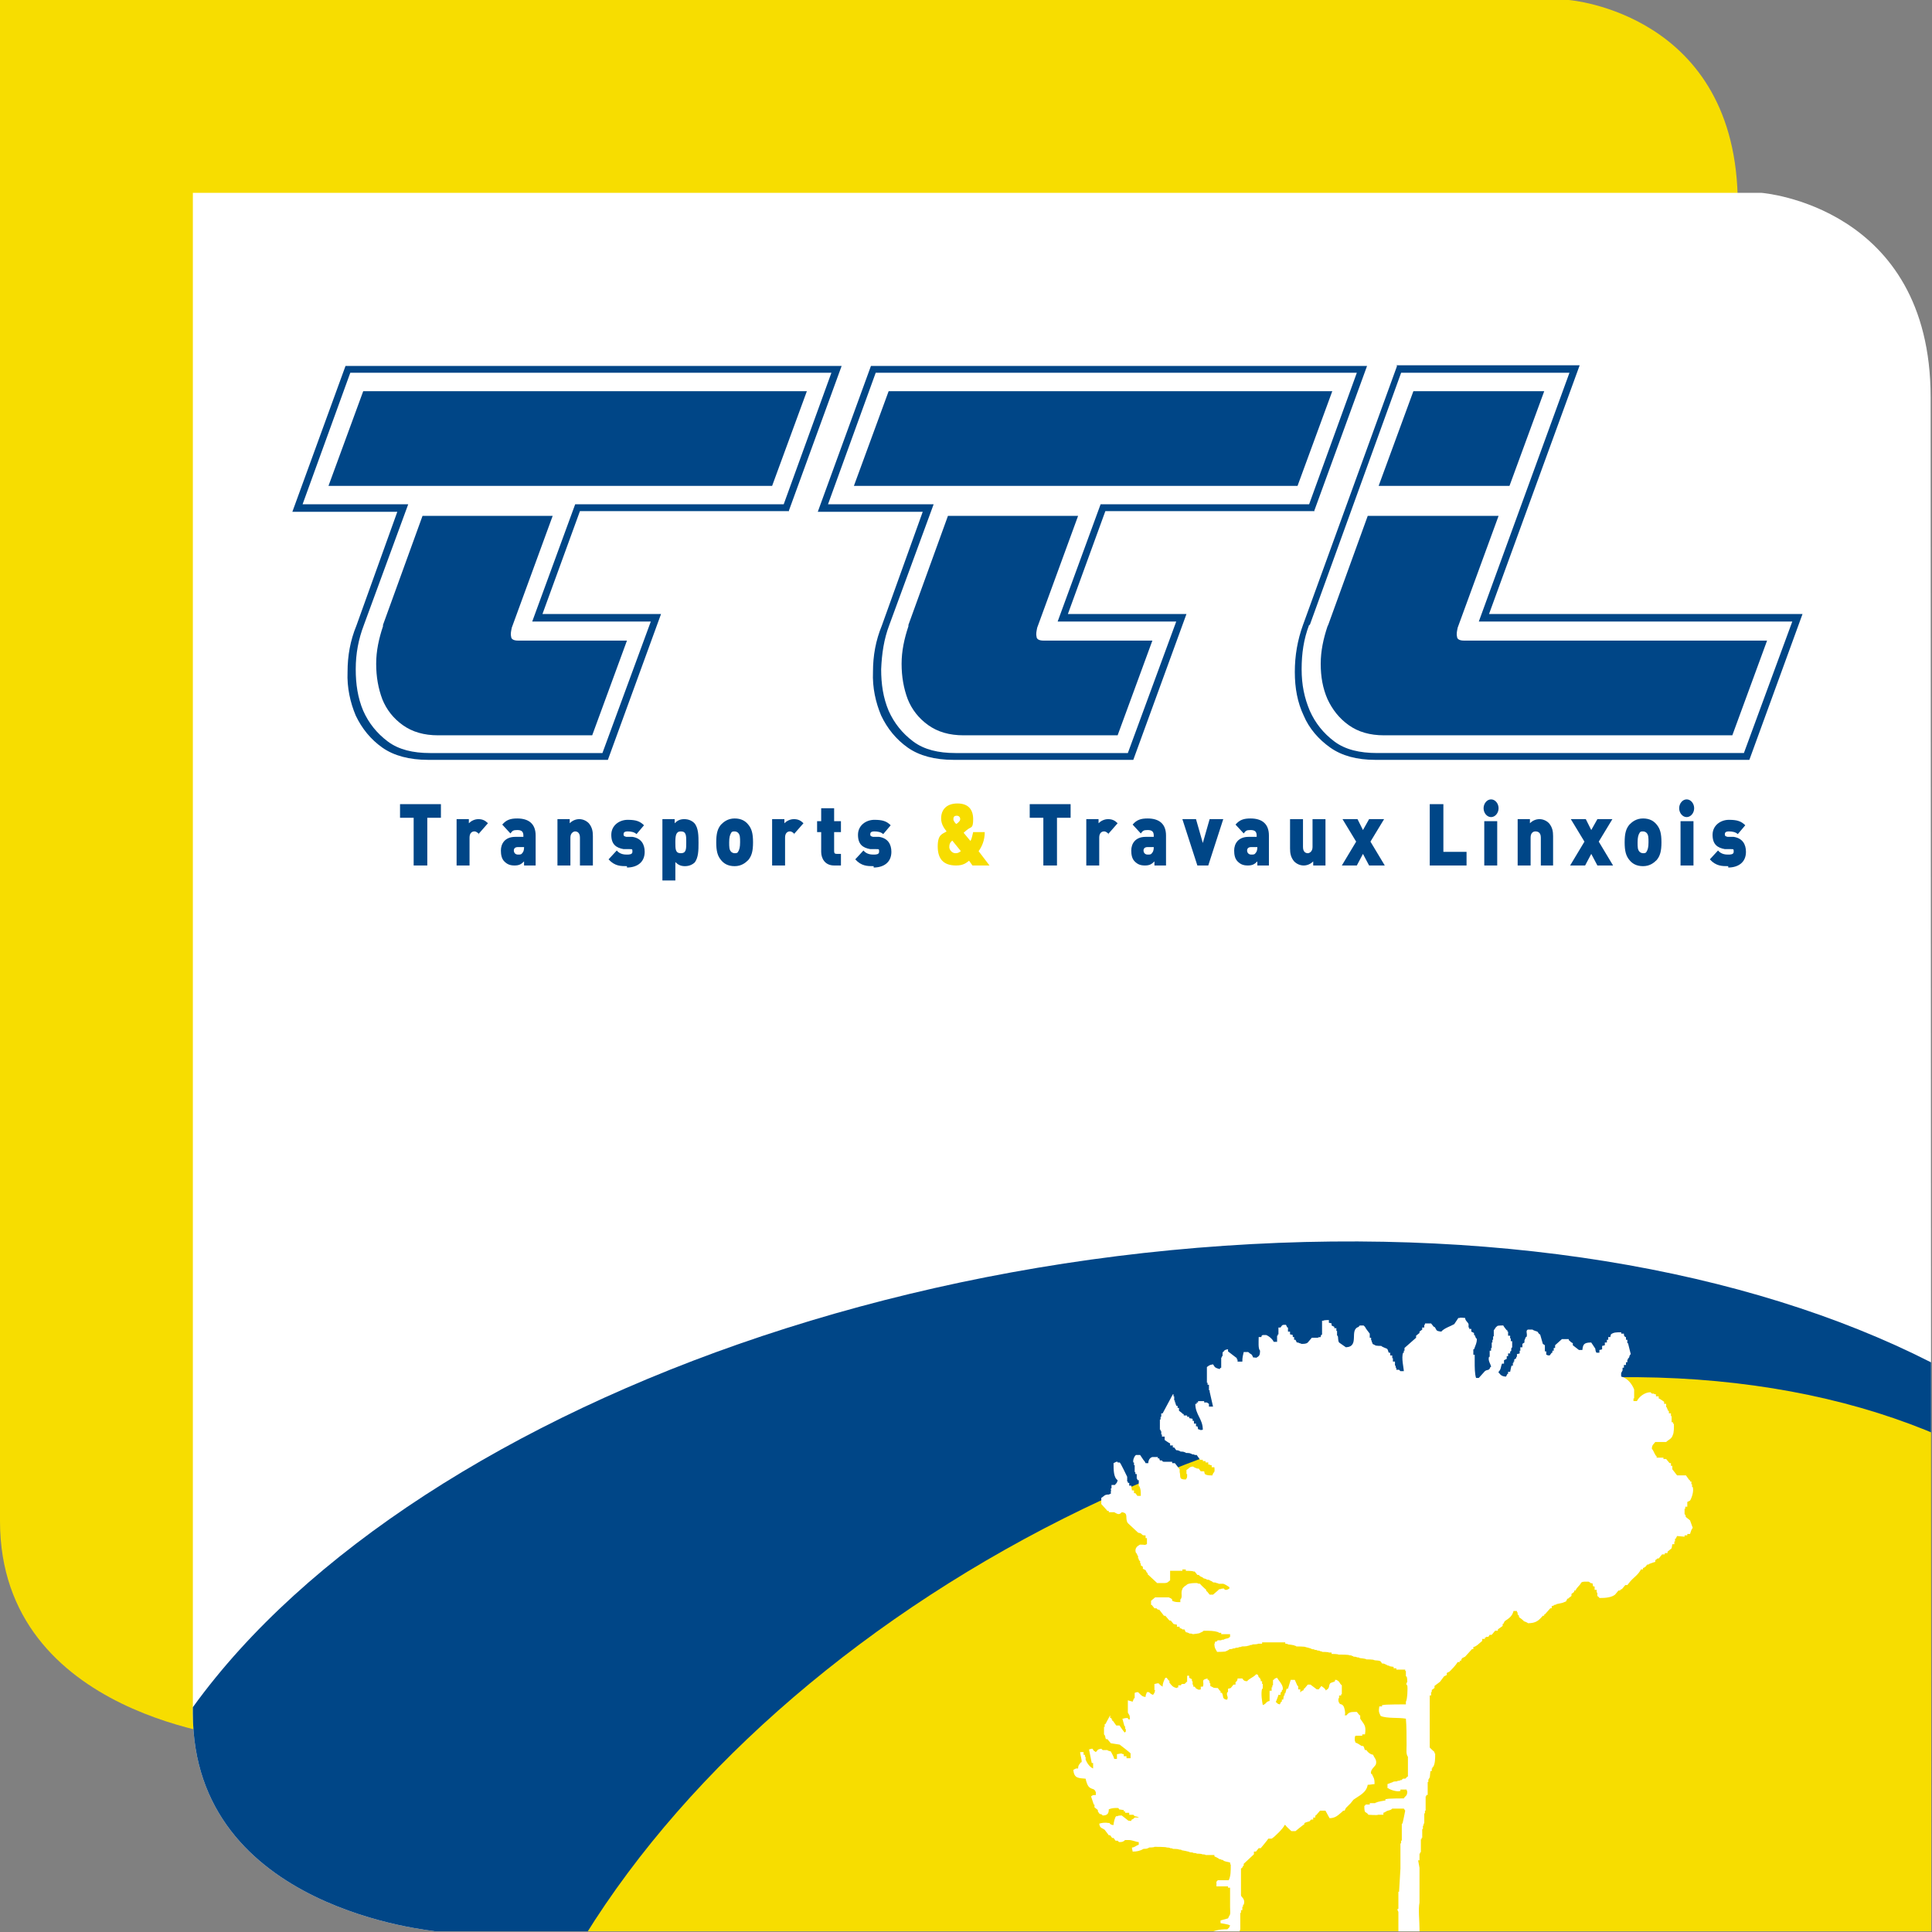 <?xml version="1.0" encoding="UTF-8"?>
<svg xmlns="http://www.w3.org/2000/svg" version="1.1" xmlns:xlink="http://www.w3.org/1999/xlink" viewBox="0 0 283.5 283.5">
  <rect x="0" y="0" width="283.5" height="283.5" fill="#808080" stroke="none"/>
  <defs>
    <style>
      .cls-1, .cls-2 {
        fill: #fff;
      }

      .cls-2 {
        fill-rule: evenodd;
      }

      .cls-3 {
        fill: none;
      }

      .cls-4 {
        clip-path: url(#clippath-1);
      }

      .cls-5 {
        fill: #004687;
      }

      .cls-6 {
        fill: #f7dd00;
      }

      .cls-7 {
        fill: #004687;
      }

      .cls-8 {
        clip-path: url(#clippath);
      }
    </style>
    <clipPath id="clippath">
      <rect class="cls-3" x="0" width="283.5" height="283.5"/>
    </clipPath>
    <clipPath id="clippath-1">
      <path class="cls-3" d="M28.3,28.3h230.2s24.8,1.9,24.8,30,.1,225.1.1,225.1H63.9c0-.1-35.6-3-35.6-32V28.3Z"/>
    </clipPath>
  </defs>
  <!-- Generator: Adobe Illustrator 28.6.0, SVG Export Plug-In . SVG Version: 1.2.0 Build 709)  -->
  <g>
    <g id="Calque_1">
      <g>
        <g>
          <path class="cls-7" d="M498.7,75h-30.6l-5.5,15.1h17.4l-7.8,21.4h-26.4c-2.7,0-5-.6-6.7-1.8-1.7-1.2-3-2.8-3.9-4.7-.8-1.9-1.3-4.1-1.2-6.4,0-2.4.4-4.6,1.3-6.8l6-16.7h-15.4l7.8-21.4h72.8l-7.8,21.4ZM505,54.7h-70.6l-7,19.3h15.5l-6.5,17.7c-.8,2.1-1.2,4.2-1.2,6.5,0,2.2.3,4.2,1.1,6.1.8,1.8,2,3.3,3.6,4.5,1.6,1.2,3.7,1.7,6.2,1.7h25.3l7.1-19.3h-17.4l6.3-17.2h30.6l7-19.3ZM496.3,71.3h-65.1l5.1-13.9h65.1l-5.1,13.9ZM439.1,91.7l5.8-16h19.1l-6,16.4c-.1.5-.2.9-.1,1.3,0,.4.4.6,1,.6h16l-5.1,13.9h-22.6c-2.1,0-3.8-.5-5.2-1.5-1.4-1-2.4-2.3-3-3.8-.6-1.6-.9-3.3-.9-5.2,0-1.9.4-3.7,1-5.5Z"/>
          <path class="cls-7" d="M575.8,75h-30.6l-5.5,15.1h17.4l-7.8,21.4h-26.4c-2.7,0-5-.6-6.7-1.8-1.7-1.2-3-2.8-3.9-4.7-.8-1.9-1.3-4.1-1.2-6.4,0-2.4.4-4.6,1.3-6.8l6-16.7h-15.4l7.8-21.4h72.8l-7.8,21.4ZM582.1,54.7h-70.6l-7,19.3h15.5l-6.5,17.7c-.8,2.1-1.1,4.2-1.2,6.5,0,2.2.3,4.2,1.1,6.1.8,1.8,2,3.3,3.6,4.5,1.6,1.2,3.7,1.7,6.2,1.7h25.3l7.1-19.3h-17.4l6.3-17.2h30.6l7-19.3ZM573.4,71.3h-65.1l5.1-13.9h65.1l-5.1,13.9ZM516.2,91.7l5.8-16h19.1l-6,16.4c-.1.5-.2.9-.1,1.3,0,.4.4.6,1,.6h16l-5.1,13.9h-22.6c-2.1,0-3.8-.5-5.2-1.5-1.4-1-2.4-2.3-3-3.8-.6-1.6-.9-3.3-.9-5.2,0-1.9.4-3.7,1-5.5Z"/>
          <path class="cls-7" d="M587.8,53.6h26.9l-13.3,36.5h46l-7.8,21.4h-54.9c-2.7,0-4.9-.6-6.6-1.8-1.7-1.2-3.1-2.8-3.9-4.7-.9-1.9-1.3-4-1.3-6.4s.4-4.7,1.2-6.9l13.8-38ZM575.1,91.7c-.8,2.1-1.1,4.2-1.1,6.5s.4,4.2,1.2,6.1c.8,1.8,2,3.3,3.6,4.5,1.6,1.2,3.7,1.7,6.3,1.7h53.8l7.1-19.3h-46l13.3-36.5h-24.7l-13.4,37ZM577.9,91.7l5.8-16h19.2l-6,16.4c-.1.5-.2.9-.1,1.3,0,.4.4.6,1,.6h44.5l-5.1,13.9h-51.1c-2.1,0-3.8-.5-5.2-1.5-1.4-1-2.4-2.3-3.1-3.8-.7-1.6-1-3.3-1-5.2,0-1.9.4-3.7,1-5.5ZM585.3,71.3l5.1-13.9h19.2l-5.1,13.9h-19.2Z"/>
        </g>
        <g>
          <path class="cls-7" d="M445.7,120v7h-2v-7h-2v-2h6v2h-2Z"/>
          <path class="cls-7" d="M453.3,122.4c-.2-.2-.4-.4-.7-.4s-.7.2-.7.9v4.1h-1.9v-6.8h1.8v.6c.3-.3.8-.6,1.4-.6s1,.2,1.4.6l-1.4,1.6Z"/>
          <path class="cls-7" d="M459.9,127v-.6c-.4.4-.7.6-1.4.6s-1.1-.2-1.5-.6c-.4-.4-.5-1-.5-1.6,0-1,.6-2,2.1-2h1.2v-.2c0-.6-.3-.8-.9-.8s-.7.1-1,.5l-1.2-1.3c.6-.7,1.2-.9,2.2-.9,1.7,0,2.7.8,2.7,2.5v4.4h-1.8ZM459.9,124.3h-.9c-.4,0-.6.2-.6.5s.2.6.6.6.5,0,.7-.3c.1-.1.2-.4.2-.7v-.2Z"/>
          <path class="cls-7" d="M468,127v-4.1c0-.8-.5-.9-.7-.9s-.7.2-.7.9v4.1h-1.9v-6.8h1.8v.6c.4-.4.9-.6,1.4-.6s1,.2,1.4.6c.5.6.6,1.2.6,1.9v4.3h-1.9Z"/>
          <path class="cls-7" d="M475,127.1c-.9,0-1.8,0-2.7-1l1.2-1.3c.5.6,1.2.6,1.5.6s.8,0,.8-.4,0-.4-.4-.4h-.9c-1.1-.2-1.8-.7-1.8-2.1s1.2-2.2,2.4-2.2,1.8.2,2.4.8l-1.1,1.3c-.3-.3-.8-.4-1.3-.4s-.6.2-.6.4,0,.3.4.4h.9c1.3.2,1.8,1.1,1.8,2.2,0,1.6-1.2,2.3-2.6,2.3Z"/>
          <path class="cls-7" d="M485,126.5c-.4.4-.9.6-1.5.6s-1-.2-1.4-.6v2.7h-1.9v-9h1.8v.6c.4-.4.8-.6,1.4-.6s1.1.2,1.5.6c.6.7.6,1.9.6,2.9s0,2.2-.6,2.9ZM482.9,122c-.7,0-.8.6-.8,1.6s0,1.6.8,1.6.8-.6.8-1.6,0-1.6-.8-1.6Z"/>
          <path class="cls-7" d="M492.8,126.2c-.4.4-1,.9-2,.9s-1.6-.4-2-.9c-.5-.6-.7-1.3-.7-2.6s.2-2,.7-2.6c.4-.4,1-.9,2-.9s1.6.4,2,.9c.5.6.7,1.3.7,2.6s-.2,2-.7,2.6ZM491.3,122.2c-.1-.1-.3-.2-.5-.2s-.4,0-.5.2c-.2.3-.3.7-.3,1.4s0,1.1.3,1.4c.1.1.3.2.5.2s.4,0,.5-.2c.2-.3.3-.7.3-1.4s0-1.1-.3-1.4Z"/>
          <path class="cls-7" d="M499.5,122.4c-.2-.2-.4-.4-.7-.4s-.7.2-.7.9v4.1h-1.9v-6.8h1.8v.6c.3-.3.8-.6,1.4-.6s1,.2,1.4.6l-1.4,1.6Z"/>
          <path class="cls-7" d="M505.3,127c-1.4,0-1.9-1.1-1.9-2v-2.9h-.6v-1.6h.6v-1.9h1.9v1.9h1v1.6h-1v2.8c0,.3.1.4.4.4h.6v1.7h-.9Z"/>
          <path class="cls-7" d="M511.1,127.1c-.9,0-1.8,0-2.7-1l1.2-1.3c.5.6,1.2.6,1.5.6s.8,0,.8-.4,0-.4-.4-.4h-.9c-1.1-.2-1.8-.7-1.8-2.1s1.2-2.2,2.4-2.2,1.8.2,2.4.8l-1.1,1.3c-.3-.3-.8-.4-1.3-.4s-.6.2-.6.4,0,.3.4.4h.9c1.3.2,1.8,1.1,1.8,2.2,0,1.6-1.2,2.3-2.6,2.3Z"/>
          <path class="cls-6" d="M525.6,127l-.5-.7c-.4.3-.8.7-1.9.7-1.9,0-2.7-1-2.7-2.8s.7-1.8,1.3-2.2c-.3-.4-.8-1-.8-1.9,0-1.3.8-2.2,2.4-2.2s2.3.9,2.3,2.3-.3,1.1-.8,1.5c0,0-.4.3-.6.5l1,1.2c.2-.3.3-.9.4-1.3h1.7c0,1.2-.4,2.1-.9,2.8l1.6,2.1h-2.3ZM522.7,123.3c-.4.3-.5.6-.5,1s.4.9.9.9.6-.2.8-.3l-1.3-1.6ZM523.4,119.7c-.4,0-.5.2-.5.5s.3.6.4.7c.1,0,.3-.2.3-.2.2-.2.3-.3.3-.5,0-.3-.2-.5-.5-.5Z"/>
          <path class="cls-7" d="M538.1,120v7h-2v-7h-2v-2h6v2h-2Z"/>
          <path class="cls-7" d="M545.7,122.4c-.2-.2-.4-.4-.7-.4s-.7.2-.7.9v4.1h-1.9v-6.8h1.8v.6c.3-.3.8-.6,1.4-.6s1,.2,1.4.6l-1.4,1.6Z"/>
          <path class="cls-7" d="M552.3,127v-.6c-.4.4-.7.6-1.4.6s-1.1-.2-1.5-.6c-.4-.4-.5-1-.5-1.6,0-1,.6-2,2.1-2h1.2v-.2c0-.6-.3-.8-.9-.8s-.7.1-1,.5l-1.2-1.3c.6-.7,1.2-.9,2.2-.9,1.7,0,2.7.8,2.7,2.5v4.4h-1.8ZM552.3,124.3h-.9c-.4,0-.6.2-.6.5s.2.6.6.6.5,0,.7-.3c.1-.1.2-.4.2-.7v-.2Z"/>
          <path class="cls-7" d="M560.1,127h-1.4l-2.2-6.8h2l1,3.5,1-3.5h2l-2.2,6.8Z"/>
          <path class="cls-7" d="M567.5,127v-.6c-.4.4-.7.6-1.4.6s-1.1-.2-1.5-.6c-.4-.4-.5-1-.5-1.6,0-1,.6-2,2.1-2h1.2v-.2c0-.6-.3-.8-.9-.8s-.7.1-1,.5l-1.2-1.3c.6-.7,1.2-.9,2.2-.9,1.7,0,2.7.8,2.7,2.5v4.4h-1.8ZM567.5,124.3h-.9c-.4,0-.6.2-.6.5s.2.6.6.6.5,0,.7-.3c.1-.1.2-.4.2-.7v-.2Z"/>
          <path class="cls-7" d="M575.6,127v-.6c-.4.4-.9.6-1.4.6s-1-.2-1.4-.6c-.5-.6-.6-1.2-.6-1.9v-4.3h1.9v4.1c0,.8.5.9.7.9s.7-.2.7-.9v-4.1h1.9v6.8h-1.8Z"/>
          <path class="cls-7" d="M583.9,127l-.9-1.7-.9,1.7h-2.2l2.1-3.5-2-3.3h2.2l.8,1.6.9-1.6h2.2l-2,3.3,2.1,3.5h-2.2Z"/>
          <path class="cls-7" d="M592.7,127v-9h2v7h3.4v2h-5.4Z"/>
          <path class="cls-7" d="M601.7,119.9c-.6,0-1.1-.6-1.1-1.3s.5-1.3,1.1-1.3,1.1.6,1.1,1.3-.5,1.3-1.1,1.3ZM600.8,127v-6.5h1.9v6.5h-1.9Z"/>
          <path class="cls-7" d="M609.1,127v-4.1c0-.8-.5-.9-.8-.9s-.7.2-.7.9v4.1h-1.9v-6.8h1.8v.6c.4-.4.9-.6,1.4-.6s1,.2,1.4.6c.5.6.6,1.2.6,1.9v4.3h-1.9Z"/>
          <path class="cls-7" d="M617.3,127l-.9-1.7-.9,1.7h-2.2l2.1-3.5-2-3.3h2.2l.8,1.6.9-1.6h2.2l-2,3.3,2.1,3.5h-2.2Z"/>
          <path class="cls-7" d="M626.1,126.2c-.4.4-1,.9-2,.9s-1.6-.4-2-.9c-.5-.6-.7-1.3-.7-2.6s.2-2,.7-2.6c.4-.4,1-.9,2-.9s1.6.4,2,.9c.5.6.7,1.3.7,2.6s-.2,2-.7,2.6ZM624.6,122.2c-.1-.1-.3-.2-.5-.2s-.4,0-.5.2c-.2.3-.3.7-.3,1.4s0,1.1.3,1.4c.1.1.3.2.5.2s.4,0,.5-.2c.2-.3.3-.7.3-1.4s0-1.1-.3-1.4Z"/>
          <path class="cls-7" d="M630.5,119.9c-.6,0-1.1-.6-1.1-1.3s.5-1.3,1.1-1.3,1.1.6,1.1,1.3-.5,1.3-1.1,1.3ZM629.6,127v-6.5h1.9v6.5h-1.9Z"/>
          <path class="cls-7" d="M636.6,127.1c-.9,0-1.8,0-2.7-1l1.2-1.3c.5.6,1.2.6,1.5.6s.8,0,.8-.4,0-.4-.4-.4h-.9c-1.1-.2-1.8-.7-1.8-2.1s1.2-2.2,2.4-2.2,1.8.2,2.4.8l-1.1,1.3c-.3-.3-.8-.4-1.3-.4s-.6.2-.6.4,0,.3.4.4h.9c1.3.2,1.8,1.1,1.8,2.2,0,1.6-1.2,2.3-2.6,2.3Z"/>
        </g>
      </g>
      <g class="cls-8">
        <g>
          <path class="cls-6" d="M0,0h230.2s24.8,1.9,24.8,30,.1,225.1.1,225.1H35.6C35.6,255,0,252.1,0,223.2V0Z"/>
          <path class="cls-1" d="M28.3,28.3h230.2s24.8,1.9,24.8,30,.1,225.1.1,225.1H63.9c0-.1-35.6-3-35.6-32V28.3Z"/>
          <g class="cls-4">
            <path class="cls-7" d="M323.8,260.3c-5.5,48.6-79,92.7-164.1,98.5-85.1,5.8-149.6-28.9-144.1-77.5,5.5-48.6,79-92.7,164.1-98.5,85.1-5.8,149.6,28.9,144.1,77.5Z"/>
            <path class="cls-6" d="M324.4,276.4c-6.2,52.3-67.8,105.1-137.6,117.9-69.8,12.8-121.5-19.2-115.3-71.5,6.2-52.3,67.8-105.1,137.6-117.9,69.8-12.8,121.5,19.2,115.3,71.5Z"/>
            <path class="cls-2" d="M178.4,301.1c.2-.4.5-.4.5-1h.1v-.9h0v-.3h.2v-.7h.1v-1.3h.1v-.5h.1v-.5h.1v-1.4h.1v-.6h.1v-4.3h.1l.2-1.5v-3c.1-.4.4-.8.2-1,0-.3-.2-.4-.3-.4h-.3c-.1,0-.2,0-.4,0-.3.4-.8.5-1.3.5-.2,0-.4,0-.6,0l-.2-.4c.9-.5,1.6-.7,2.9-.7.2-.2.3-.2.4-.6h-.1c0-.1-1.3-.3-1.3-.3v-.4l1.1-.3.2-.4c.2-.2.1-.8.1-1.2v-2.9h-.3v-.2h-.9c-.3,0-.6,0-.8,0v-.6c-.1,0,.2-.3.2-.3h1.6c.3-.6.3-1.3.3-2.3-.2-.1,0,0-.1-.3-.3-.1-.7-.1-1-.3h0c0-.1-.3-.1-.3-.1h0c0-.1-.3-.1-.3-.1h0c0-.1-.7-.4-.7-.4v-.2h-.8c0,0-.5,0-.5,0h0c0-.1-.5-.1-.5-.1h0c0-.1-.8-.1-.8-.1h0c0-.1-.5-.1-.5-.1h0c0-.1-.5-.1-.5-.1h0c0-.1-1.2-.3-1.2-.3h0c0-.1-.4-.1-.4-.1h0c0-.1-.9-.1-.9-.1h0c0-.1-.4-.1-.4-.1h0c0-.1-.5-.1-.5-.1h0c0-.1-1.8-.1-1.8-.1h0c0,.1-.8.1-.8.1h0c0,.1-.2.1-.2.1h0c0,.1-.6.1-.6.1h0c-.5.3-1,.4-1.6.4,0-.2-.1-.3-.1-.6.4,0,.6-.3,1-.4v-.4c-.4,0-.9-.3-1.5-.3-.2,0-.4,0-.5,0h0c-.3.3-.5.3-.9.3,0,0-.2-.2-.2-.2-.1,0-.2,0-.3,0l-.3-.4h-.2l-.3-.4h-.2l-.6-.8c-.4-.3-.7-.2-.8-.9.3-.1.8-.2,1.3-.1h.2c.1.2.3.3.6.3,0-.3.2-1.2.4-1.3h.2c0-.1.6-.1.6-.1l.9.7h0c0,.1.5.1.5.1,0,0,0-.2.1-.2h0s0,0,.2-.1l.2-.2h.6c0-.1-.6-.2-.6-.2l-.2-.2h-.6v-.3h-.4c0,0-.2,0-.2,0v-.2h-.2v-.2c-.1,0-.7-.1-.7-.1h0c0-.2-.2-.2-.2-.2h-.3c-.4,0-.8.1-1,.2,0,.6-.2.9-.9.9-.2-.3-.3-.1-.5-.3h0c0,0-.2-.3-.2-.3v-.2l-.5-.4v-.4h-.1l-.4-1.2c.3-.2.2-.2.7-.2v-.4c.1,0,0,0,0,0-.2-.6-.5-.4-.9-.7-.3-.2-.5-.8-.6-1.3-1-.1-1.7,0-1.8-1.3l.4-.2h.3c0-.5.2-.6.4-.9h.1c.1-.3-.2-1.1-.2-1.5h.5v.4h.2v.3h.1v.4c.2.5.6,1.1,1.1,1.3v-.8h-.2l-.4-2c.2,0,.2-.1.5-.1l.2.3c0,0,.2.1.3.2h0c.3-.3.2-.4.8-.5l.2.2c0,0,0,0,.2,0h.2c0,0,.2,0,.3,0h0c0,.1.5.2.5.2.2.4.4.7.5,1.1h.4v-.7c.2,0,.4-.1.7-.1h0c0,.1.3.1.3.1v.3h.4v.3h.6v-.7c.1,0-1.6-1.3-1.6-1.3l-1.3-.2-.5-.6h-.2c-.2-.3,0-.4-.3-.7v-1.1h.1v-.4h.1l.7-1.3v.4h.2v.2h.1v.2h.1l.5.7h.5c0,.1.7,1,.7,1h.1c0-.1.1-.1.1-.1v-.4h-.1v-.4h-.1l-.3-1.1c.2,0,.3-.1.6-.1h.2c0,.2.1.2.3.2,0-.7-.1-.6-.3-1v-1.8c-.1,0,0,0,0,0h0c0,0,.7.2.7.2l.2-.5h.1v-.8h.1c0-.1.4-.1.4-.1l.3.3c.2.2.4.4.8.4,0-.3.1-.4.2-.7h.3c.2.2.3.3.6.4.2-.3.2-.2.3-.7h-.1v-.9c.2,0,.3-.1.6-.1l.3.3c0,0,.2.1.3.2,0-.5.2-.9.4-1.3h.2l.3.4h.1v.3c.3.4.5.7,1.1.8h0c0-.1.2-.1.2-.1v-.3h.4c0-.2.2-.2.3-.2,0,0,0,0,.1,0,.1,0,.2,0,.4-.3h.1v-.9h.1c0-.1.1,0,.1,0h0c0,0,.1,0,.1,0v.3l.4.2v.3h.1v.5h.1v.3h.2c.3.3,0,.2.5.4h0c0,.1.4,0,.4,0v-.4h.3c.3-.7-.4-1,.7-1.2v.2c.1,0,.2,0,.2,0v.2h.1v.3h.1v.4l.4.2h0c0,.1.7.1.7.1l.3.4h.1v.3h.2c.3.6,0,.8.6,1h.2c0,.1,0-.1,0-.1.2-.3-.2-.5,0-1h.1v-.5c.1,0,.4-.1.4-.1l.4-.5h.3v-.4h.1c.1-.2.2-.2.2-.5h.5c0-.1,0,0,0,0h.2c.2.3.3.4.7.4.3-.4,1-.6,1.3-1h.2s0,0,0,0h0c.3.3,0,.2.3.5h.1v.2h.1v.3h.2v.4h.1v.7h-.1c-.2.7,0,1.9.1,2.4.6-.2.4-.5,1-.6v-.5c.1,0,0,0,0,0v-1h.3v-.5h.1v-.3h.1v-.8h.1c.2-.2.1-.2.5-.3l.2.3c.3.4.8,1,.6,1.5h-.1v.2l-.2.2v.3h-.3c0,.1-.4,1.1-.4,1.1h.1c.2.2.1.2.5.3l.2-.4h.1v-.3h.2c0-.1.1-.6.1-.6h.1v-.3h.1l.2-.7h.2l.4-1.3h.5c0,0,0,0,0,0h.1s.4.9.4.9h.1v.5h.3v.4h.1c0-.2.3-.2.4-.3v-.2h.1l.5-.6h.4l.8.6h0c0,.1.4.1.4.1l.4-.5.4.3c0,0,.2.2.3.4h0s0-.1,0-.1c.6-.3.3-.6.6-1,.1-.1.6-.2.7-.3v-.2h.2c0,0,0,0,0,0h0c.6.3.4.5.8.8v1.3h-.1v.2h-.3v.4h-.1v.4c-.1,0,0,0,0,0,.2.7.4.3.7.7.2.2.4,1.3.2,1.4h.3c.3-.4.5-.5,1.3-.5h0c0,0,0,0,0,0,0,0,0,0,.2,0l.4.5h.1v.5c.6.9.9,1,.7,2.3h-.4v.2c-.1,0-.2,0-.3,0-.1,0-.3,0-.4,0-.1,0-.2,0-.2,0-.2,0-.2.2-.2.7.1.2,0,0,.1.3.3.1.6.3.9.5h.2c.2.1.2.5.3.6h.2q.4.6,1,.7c.1.4.6.7.4,1.4-.1.3-.9.8-.7,1.4h.1c.2.5.4.6.4,1.3h0c0,0,0,.1,0,.2-.3,0-.6.1-1,.1-.2,1.2-1.3,1.6-2.1,2.2l-.4.5-.7.7-.2.4h-.2l-.2.2c-.5.4-.9.9-1.8.9l-.6-1.1h-.8l-.6.7h-.1v.3h-.3v.3h-.3l-.3.3h-.2c0,.1-.3.1-.3.1h0c0,.1-.2.1-.2.1v.2c-.1,0-1.3,1-1.3,1h-.6c-.3-.3-.6-.5-.9-.9h-.1c-.1.4-1.5,1.8-1.9,2h-.5c0,.1-1.1,1.4-1.1,1.4h-.3l-.4.5h-.3v.4l-1.5,1.4v.3h-.1c-.1.2,0,.2-.3.4v3.9c0,.3.7.5.4,1.4h-.1v.3h-.1v.5h-.2v.4h-.1v2.4c-.4,1-.5,2.4-.8,3.4v2.8c.1,0,0,3,0,3,0,0,.1,0,.1.3.2,2.1-.5,3.5-.5,5.2v1.8s-.2.2-.1.4h.1c.1.7.6,1.2,1.4,1.2,0,0,.2-.2.3-.2h.9c.3,0,.6,0,.9,0h0c0-.1.4-.1.4-.1h0c0-.1.3-.1.3-.1h0c0-.1,1.1-.1,1.1-.1h0c0-.1.4-.1.4-.1h0c0-.1,1.3-.1,1.3-.1.2-.1.4-.4.7-.5,0,0,.2,0,.4,0v.2h.5v.2h2.8c0-.1.4-.1.4-.1h0c0-.1.2-.1.2-.1v-.2h.6c0-.1.2-.1.2-.1h0c0-.1,2.2-.1,2.2-.1h0c0-.1.4-.1.4-.1h0c0-.1,1.1-.1,1.1-.1h0c0-.1,1.1-.1,1.1-.1h0c0-.1.5-.1.5-.1h0c0-.1,1.8-.1,1.8-.1h0c0-.1.3-.1.3-.1h0c0-.1,1.5-.1,1.5-.1l.6-.8.2-1h.1v-.4h.1v-1.2h.2v-.5h.1v-.4h.1v-.4h.1v-1.4h.1v-.4h.1v-2.5h.2c0-.1.2-1,.2-1h.1v-.4h.1v-2.5h.1v-.3h.1v-.7h.1v-.2h.1v-4.4c0-.2-.2-.2-.1-.5h.1v-2.5h.1l.2-3.4v-3.7h.1v-.4h.1v-2.5h.1l.2-.9h0l.2-1c0,0-.2-.3-.2-.3h-1.7c-.3.3-.5.2-.9.4h0c0,.1-.2.1-.2.1h0c0,.1-.2.1-.2.1v.3h-.8c0,.1-1.4,0-1.4,0-.4-.6-.6,0-.6-1.3.1,0,.2-.2.2-.2h.6v-.2h.8c0-.1.2-.1.2-.1h0c0-.1,1.3-.3,1.3-.3v-.2h.2c0-.1,2.5-.1,2.5-.1.2-.4.5-.3.5-1-.1-.2,0,0-.1-.3h-.6c0,0,0,0,0,0h-.3v.2c-.5.2-1.6-.2-1.8-.4h-.1v-.6l.8-.3h0c0-.1.6-.1.6-.1h0c0-.1.4-.1.4-.1h0c0-.1.3-.1.3-.1h0c.1-.2.2-.2.3-.2.2,0,.2.1.5-.3h.1v-2.9c-.3-.4-.2-1-.2-1.7,0-1.3,0-2.8-.1-3.9-1.1-.2-2.8,0-3.7-.4-.3-.6-.3-.7-.2-1.4h.4v-.2h.2c0-.1,3.3-.1,3.3-.1v-.4c.2-.2.3-2,.2-2.4,0,0-.2,0-.1-.4h.1c0-.3,0-.7-.1-.9h-.1v-.8h-.1v-.2h-.9c0,0-.4,0-.4,0v-.2h-.4v-.2c-.1,0-.6-.1-.6-.1h0c0-.1-.3-.1-.3-.1h0c0-.1-.2-.1-.2-.1h0c0-.1-.2-.1-.2-.1h0c0-.1-.4-.1-.4-.1l-.2-.3c-.3-.2-.7-.1-1-.2h0c0-.1-1.1-.1-1.1-.1h0c0-.1-1-.2-1-.2h0c0-.1-.4-.1-.4-.1h0c0-.1-.5-.1-.5-.1h0c0-.1-.2-.1-.2-.1h0c0-.1-.4-.1-.4-.1h0c0-.1-1.2-.1-1.2-.1h0c0,0-.4,0-.4,0h0c0-.1-1-.1-1-.1v-.2h-.4c0-.1-1-.1-1-.1h0c0-.1-.3-.1-.3-.1h0c0-.1-.4-.1-.4-.1h0c0-.1-.4-.1-.4-.1h0c0-.1-.4-.1-.4-.1h0c0-.1-.9-.3-.9-.3h0c0-.1-1.4-.1-1.4-.1h0c0-.1-.2-.1-.2-.1h0c0-.1-1-.2-1-.2h0c0-.1-.4-.1-.4-.1v-.2h-1.6c0-.1,0,0,0,0h-1.8v.2h-.6c0,.1-.8.1-.8.1h0c0,.1-.4.1-.4.1h0c0,.1-.3.1-.3.1h0c0,.1-.9.1-.9.1h0c0,.1-.4.1-.4.1h0c0,.1-.5.1-.5.1h0c0,.1-.4.1-.4.1h0c0,.1-.5.1-.5.1h0c0,.1-.5.3-.5.3h0c0,.1-1.3.1-1.3.1-.2-.4-.4-.5-.4-1.2.2-.2,0,0,.1-.3.4,0,.3-.2.4-.2h.5c0-.1.4-.1.4-.1h0c0-.1.6-.2.6-.2l.3-.2v-.4h-1.3v-.2h-.3c-.2-.2-1-.3-1.6-.3h-.4c-.1,0-.2,0-.3,0h0c0,.1-.5.3-.5.3h0c0,.1-1.1.2-1.1.2h0c0-.1-.5-.1-.5-.1h0c0-.1-.5-.2-.5-.2l-.2-.4h-.3c0-.1-.4-.2-.4-.2v-.2h-.4v-.3c-.1,0-.5-.1-.5-.1l-.4-.5h-.2l-.6-.7h-.2l-.7-.9h-.2l-.2-.2h-.3l-.4-.5h-.1v-.6l.6-.5c.2,0,.4,0,.7,0,.2,0,.4,0,.7,0h.6c.2.1.3.1.5.3v.2c.4.2.7.2,1.2.2v-.4c.4-.3,0-1,.3-1.5,0-.2.4-.5.6-.6.1-.2.7-.3,1.2-.3.2,0,.3,0,.4,0h0c0,.1.4.1.4.1h0c0,.1.9.9.9.9v.2h.1l.4.5h.5l.7-.6.2-.2h.2c0-.1.5-.1.5-.1h0c.1.2.2.2.3.2.2,0,.3-.1.5-.2v-.2c-.3-.2-.6-.4-.9-.5h-.7c0-.1-.3-.1-.3-.1h0c0-.1-.5-.1-.5-.1h0c0-.1-.5-.3-.5-.3h0c0-.1-.4-.1-.4-.1h0c0-.1-.5-.2-.5-.2h0c0-.1-.5-.3-.5-.3l-.2-.2h-.2l-.4-.5h-.2c0-.1-1.1-.1-1.1-.1v-.2h-.5v.2h-1.8v1.4c-.3.2-.3.4-.9.4,0,0-.2,0-.3,0-.2,0-.5,0-.7,0l-1.4-1.3v-.2h-.1l-.2-.4-.4-.2v-.3l-.3-.2v-.3h-.1v-.3l-.2-.2v-.2h-.1v-.4h-.1v-.2h-.1v-.2h-.1c-.2-.5,0-.8.2-1l.3-.2h0c0-.1.9,0,.9,0h0c0-.1.2-.1.2-.1v-.6c.1,0,0,0,0,0v-.3h-.2v-.4c-.4,0-.4,0-.6-.2h0c0-.1-.5-.2-.5-.2l-1.5-1.4c-.5-.7.2-1.5-.9-1.6-.4.5-.7.2-1.1,0h-.8v-.2h-.2l-.9-1v-.9c.5-.3.4-.5,1.2-.5h0c0-.1,0-.1.2-.1v-.4c.1,0,0-.1,0-.4h.1v-.5h.5c.2-.3.3-.2.4-.7-.6-.4-.6-1.5-.6-2.5l.4-.2h.2s0,.1,0,.1h.3c.1,0,1,1.9,1.1,2.1v.7h.1v.2h.2v.4h.3c0,.1.1.7.1.7h.3v.4h.2l.3.4h.5c0-.7,0-.9-.2-1.4h-.1v-.9h-.2v-.2h-.1v-.7h-.2v-.3h-.1v-1h-.1v-.4h-.1c-.1-.4.2-1,.4-1.1h.6l.4.6c.1.2.3.3.4.6h.4c0-.4.2-.8.6-.9h0c0,0,.7,0,.7,0h.1c0,.1,0,.2,0,.2h.2c0,0,.1.3.1.3h.3c.1.2.2.2.4.2.1,0,.2,0,.4,0h.4c0,0,.2,0,.3,0v.2h.4l.7.9v.4c.2.7-.2,1.1.9,1.1.2-.3.2-.2.2-.8h-.1v-.6c.4-.2.4-.5,1-.5h0c0,.1.6.3.6.3h0c0,0,.2,0,.2,0l.3.4h.5c0,.1.1.4.1.4.3.2.6.2,1.1.2.2-.7.4-.2.3-1.2h-.4v-.3h-.2c0-.1-.3-.1-.3-.1v-.3h-.4v-.2h-.4v-.2h-.4l-.5-.7h-.3c0-.1-.4-.1-.4-.1h0c0-.1-.2-.1-.2-.1h0c0-.1-.7-.1-.7-.1h0c0-.1-.2-.1-.2-.1h0c0-.1-.6-.1-.6-.1h0c0-.1-.2-.1-.2-.1h0c0-.1-.4-.1-.4-.1l-.3-.4h-.2v-.3h-.4v-.3c-.1,0-.8-.5-.8-.5v-.5c-.1,0-.4,0-.4,0v-.3h-.1v-.5h-.1v-.2h-.1v-1.5h.1v-.4h.1v-.5h.2l1.5-2.8h.1v.3h.1v.6h.1v.3h.1v.3h.1v.2h.2v.3h.2v.4l.5.4h0c0,.1.2.1.2.1v.2h.5v.2h.3v.2c.1,0,.5.1.5.1v.3h.2v.4h.3v.4h.2c.2.4-.1.4.4.5h0c0,.1.4,0,.4,0,0-1.6-1.1-2.2-1.1-3.8h.2v-.2h.2v-.2c0,0,.2,0,.3,0h.3c0,0,.2,0,.3,0v.2h.4l.3.2v.4h.6l-.5-2.2h0v-.2h-.1v-.8h-.2v-.3h-.1v-2.3c.3-.2.3-.3.9-.4l.2.3c.1.2.4.3.8.4,0-.2.2-.2.2-.2v-1.5h.1v-.2h.1v-.6h.1c.2-.3.2-.3.6-.4h0c0,0,0,0,0,0h.1v.3l1.3,1v.2h.1v.3h.7c0-.7.1-.9.2-1.4h.6c0-.1.3.2.3.2,0,0,.2.1.3.2l.2.4h.2c.3,0,.1.1.3,0,.4-.2.5-.4.5-1-.3-.3-.2-1.3-.2-2h.4c0-.3.2-.3.3-.3h.4c.5.2,1,.7,1.1,1h.5v-.4c.1,0,0,0,0,0v-.5h.1v-.2h.1v-1h.3c.3-.4.2-.4.8-.4l.2.4h.1v.6h.3v.4c.1,0,.4.1.4.1v.3h.2v.4h.2l.2.4h.2c.1.1.3.1.5.2.3,0,.7,0,.9-.2l.6-.7h.9c0-.1,0,0,0,0h0c0,0,0,0,0,0h0c0-.1.4-.1.4-.1,0-.4.2-.3.2-.4v-2h.2c0-.1.8-.1.8-.1v.4c.1,0,.4.1.4.1v.3l.4.2v.2h.3v.4h.1v.7h.1c.1.3,0,.7.2,1l1,.7c2.1-.1.4-2.6,1.9-3h0c0-.2.2-.2.3-.2h.4c0,0,.1.1.2.2.2.4.5.7.7,1v.6h.2v.4h.1v.3h.1v.2l.4.2h0c0,.1.9.1.9.1h0c0,.1.8.4.8.4.2.1.2.5.3.6h.2v.4h.3v.4h.1v.5h.3v.6h.1v.3h.1v.3h.4l.2.2h.5c0-.4-.4-2-.1-2.7h.1v-.3h.1v-.4l1.7-1.5v-.3l.5-.4v-.2l.4-.3v-.3h.3v-.4h.1v-.2h.9l.4.5h.1c.4.5.1.6,1,.7.4-.5,1.4-.8,1.9-1.1l.6-.9h.2c0-.1.8,0,.8,0,0,.4.4.6.5.9v.5h.1v.2h.3v.4l.4.2v.3h.1l.2.5h.1c.1.5-.3,1.3-.4,1.6h-.1v.8h.2v1c0,.8,0,1.8.2,2.4h.4l.9-1c.4-.3.6,0,.8-.6h.1c0-.4-.5-.9-.3-1.5h.1v-.9h.2v-.4h.1v-.8h.1v-.4h.1v-.5h.1v-.9c.2-.2.2-.4.5-.6h0c0-.1.7-.1.7-.1h.2c0,.1.5.7.5.7h.1v.2h.1v.6h.3v.4h.1v.4h.2v.9c-.3.3,0,.3-.2.6h-.1v.3h-.3v.4h-.2v.4l-.4.2v.5h-.3c-.2.5-.1.8-.5,1.2,0,.2,0,.1.1.2.2.3.5.5,1,.5l.2-.4h.1v-.3h.3c0-.1.2-.9.2-.9h.2v-.4h.1v-.2h.1v-.3l.3-.2v-.2h.1v-.4c.1,0,.4-.1.4-.1v-.4h.1v-.5h.3v-.5l.3-.2v-.3h0l.2-.5h.1c.2-.5-.2-.9.2-1.1h.7c0,.1.7.3.7.3l.3.4h.1l.4,1.4.3.2v.6h0v.3h.2v.5h.1c0,.1.4.1.4.1l.3-.4h.1v-.3h.2v-.4h.2v-.4l1-.9h1c0,.1,0,.2.2.3h0c0,.1.4.3.4.3v.3l.9.7h.5c.1-.8.2-1.1,1.3-1.1l.6.9c0,.2.1.6.2.6h.4v-.4c.1,0,.4-.1.4-.1v-.5c.1,0,.4-.1.4-.1v-.4h.3v-.4h.2v-.4h.3c0-.1.1-.4.1-.4.4-.3.8-.3,1.5-.3v.2c.1,0,.2,0,.4,0,0,.3,0,.3.2.5h.1v.4h.2v.5h.1l.4,1.6c-.3.3-.1.3-.3.6h-.1v.2h-.1v.4h-.2v.4h-.3v.4h-.2v.4c-.3.5-.2.4-.2.9.9.2,1.6,1.1,1.9,1.9v1.3h-.1v.4h.5c.3-.6,1.1-1.3,2-1.3l.2.2c0,0,.2,0,.3,0h0c0,.1.3.1.3.1v.3h.4v.3c.1,0,.8.5.8.5v.3h.3v.5h.1v.2h.1v.2l.2.2v.3h.3v.4h.1v.9h.2v.2h.1c.1.4,0,1.5-.1,1.6-.2.7-.6.7-1,1.1h-1.6c-.2.3-.5.4-.5,1,.3.3.4.9.7,1.1v.2h1v.2h.4l.5.6h.2v.4h.2v.5l.7.9h1.3l.5.7h.1v.2h.2v.4h.1v.4h.1c.2.7-.2,1.7-.4,2l-.4.2v.7h-.3v.3h-.1v.8c.3.2,0,.3.3.5l.5.4.4,1.1c-.2.2-.3.6-.4.9h-.4v.2h-.4v.2c-.1,0-1.1-.1-1.1-.1l-.2.4h-.1v.4h-.1v.4h-.3c0,.1-.1.6-.1.6l-.6.5v.2h-.4v.2h-.4l-.5.6h-.2l-.2.2h-.1v.3c-.1,0-.9.3-.9.3h0c0,.1-.3.1-.3.1h0c-.2.3-.3.4-.6.5v.2h-.3c-.4.8-1.1,1.2-1.6,1.8l-.4.5h-.3l-.5.6h-.1l-.2.2h-.2l-.5.6c-.5.4-1.3.5-2.3.5,0-.1-.3-.3-.3-.3v-.5h-.1v-.4h-.3v-.5h-.2c-.2-.5.1-.4-.4-.5,0,0-.2-.2-.3-.2h-.4c-.3,0-.6,0-.7.2-.2.4-.6.6-.8,1.1h-.2v.2l-.4.3v.3l-.4.3h0c0,.1-.2.1-.2.1l-.2.4-.5.2h0c0,0-.9.2-.9.2h0c0,.1-.3.1-.3.1h0c0,.1-.4.2-.4.2v.3h-.2l-.8.9h-.1v.2h-.2c-.6.7-1,1.1-2.2,1.1h0c0-.1-.6-.3-.6-.3h0c0-.1-.7-.6-.7-.6v-.2l-.2-.2v-.3h-.1v-.2h-.5c-.2.8-.7,1.1-1.3,1.5l-.2.4h-.1v.3l-.7.5v.2h-.4l-.5.6h-.3l-.2.3h-.3c0,.1-.2.1-.2.1v.2h-.4v.3c-.4.3-.8.8-1.3.9v.3h-.2l-1,1.1c-.3.2-.5.1-.6.6h-.2v.2h-.3c-.3.5-.8,1-1.2,1.4l-.4.2v.3l-.4.2-.6.8-.8.6v.3l-.4.3v.3h-.1v.5h-.2v2.3c.1,0,0,0,0,0v5.3c-.1,0,.7.7.7.7v.2h.1c0,.8,0,1.5-.3,2h-.1v.2h-.1v.4h-.2c0,.1-.1,1-.1,1h-.1v.2h-.1v.4h-.1v1.9h-.2v.2h-.1v2.1h-.1v.4h-.1v1.5h-.1v.3h-.1v.5h-.1v1.3h-.1v.2h-.1v1.9h-.1v.2h-.1v1h-.2l.2,1.1v5.1c-.2,1,0,2.6,0,3.8v1.5h.1v1.4c.1,0,0,0,0,0v.5h-.1v3.4h-.2v.2h-.1v1.2h-.1v.4h-.1v.4h-.1v.8h-.1v.3h-.1v4.5h-.1v.7c-.1,0,0,0,0,0v.3l.4.2v.3l-15.2,4.4-16.5-1.9Z"/>
          </g>
          <g>
            <path class="cls-5" d="M115.7,75h-30.6l-5.5,15.1h17.4l-7.8,21.4h-26.4c-2.7,0-5-.6-6.7-1.8-1.7-1.2-3-2.8-3.9-4.7-.8-1.9-1.3-4.1-1.2-6.4,0-2.4.4-4.6,1.3-6.8l6-16.7h-15.4l7.8-21.4h72.8l-7.8,21.4ZM122,54.7H51.4l-7,19.3h15.5l-6.5,17.7c-.8,2.1-1.2,4.2-1.2,6.5,0,2.2.3,4.2,1.1,6.1.8,1.8,2,3.3,3.6,4.5,1.6,1.2,3.7,1.7,6.2,1.7h25.3l7.1-19.3h-17.4l6.3-17.2h30.6l7-19.3ZM113.3,71.3H48.2l5.1-13.9h65.1l-5.1,13.9ZM56.2,91.7l5.8-16h19.1l-6,16.4c-.1.5-.2.9-.1,1.3,0,.4.4.6,1,.6h16l-5.1,13.9h-22.6c-2.1,0-3.8-.5-5.2-1.5-1.4-1-2.4-2.3-3-3.8-.6-1.6-.9-3.3-.9-5.2,0-1.9.4-3.7,1-5.5Z"/>
            <path class="cls-5" d="M192.8,75h-30.6l-5.5,15.1h17.4l-7.8,21.4h-26.4c-2.7,0-5-.6-6.7-1.8-1.7-1.2-3-2.8-3.9-4.7-.8-1.9-1.3-4.1-1.2-6.4,0-2.4.4-4.6,1.3-6.8l6-16.7h-15.4l7.8-21.4h72.8l-7.8,21.4ZM199.1,54.7h-70.6l-7,19.3h15.5l-6.5,17.7c-.8,2.1-1.1,4.2-1.2,6.5,0,2.2.3,4.2,1.1,6.1.8,1.8,2,3.3,3.6,4.5,1.6,1.2,3.7,1.7,6.2,1.7h25.3l7.1-19.3h-17.4l6.3-17.2h30.6l7-19.3ZM190.4,71.3h-65.1l5.1-13.9h65.1l-5.1,13.9ZM133.3,91.7l5.8-16h19.1l-6,16.4c-.1.5-.2.9-.1,1.3,0,.4.4.6,1,.6h16l-5.1,13.9h-22.6c-2.1,0-3.8-.5-5.2-1.5-1.4-1-2.4-2.3-3-3.8-.6-1.6-.9-3.3-.9-5.2,0-1.9.4-3.7,1-5.5Z"/>
            <path class="cls-5" d="M204.9,53.6h26.9l-13.3,36.5h46l-7.8,21.4h-54.9c-2.7,0-4.9-.6-6.6-1.8-1.7-1.2-3.1-2.8-3.9-4.7-.9-1.9-1.3-4-1.3-6.4s.4-4.7,1.2-6.9l13.8-38ZM192.1,91.7c-.8,2.1-1.1,4.2-1.1,6.5s.4,4.2,1.2,6.1c.8,1.8,2,3.3,3.6,4.5,1.6,1.2,3.7,1.7,6.3,1.7h53.8l7.1-19.3h-46l13.3-36.5h-24.7l-13.4,37ZM194.9,91.7l5.8-16h19.2l-6,16.4c-.1.5-.2.9-.1,1.3,0,.4.4.6,1,.6h44.5l-5.1,13.9h-51.1c-2.1,0-3.8-.5-5.2-1.5-1.4-1-2.4-2.3-3.1-3.8-.7-1.6-1-3.3-1-5.2,0-1.9.4-3.7,1-5.5ZM202.3,71.3l5.1-13.9h19.2l-5.1,13.9h-19.2Z"/>
          </g>
          <g>
            <path class="cls-7" d="M62.7,120v7h-2v-7h-2v-2h6v2h-2Z"/>
            <path class="cls-7" d="M70.3,122.4c-.2-.2-.4-.4-.7-.4s-.7.2-.7.9v4.1h-1.9v-6.8h1.8v.6c.3-.3.8-.6,1.4-.6s1,.2,1.4.6l-1.4,1.6Z"/>
            <path class="cls-7" d="M76.9,127v-.6c-.4.4-.7.6-1.4.6s-1.1-.2-1.5-.6c-.4-.4-.5-1-.5-1.6,0-1,.6-2,2.1-2h1.2v-.2c0-.6-.3-.8-.9-.8s-.7.1-1,.5l-1.2-1.3c.6-.7,1.2-.9,2.2-.9,1.7,0,2.7.8,2.7,2.5v4.4h-1.8ZM76.9,124.3h-.9c-.4,0-.6.2-.6.5s.2.6.6.6.5,0,.7-.3c.1-.1.2-.4.2-.7v-.2Z"/>
            <path class="cls-7" d="M85.1,127v-4.1c0-.8-.5-.9-.7-.9s-.7.2-.7.9v4.1h-1.9v-6.8h1.8v.6c.4-.4.9-.6,1.4-.6s1,.2,1.4.6c.5.6.6,1.2.6,1.9v4.3h-1.9Z"/>
            <path class="cls-7" d="M92,127.1c-.9,0-1.8,0-2.7-1l1.2-1.3c.5.6,1.2.6,1.5.6s.8,0,.8-.4,0-.4-.4-.4h-.9c-1.1-.2-1.8-.7-1.8-2.1s1.2-2.2,2.4-2.2,1.8.2,2.4.8l-1.1,1.3c-.3-.3-.8-.4-1.3-.4s-.6.2-.6.4,0,.3.4.4h.9c1.3.2,1.8,1.1,1.8,2.2,0,1.6-1.2,2.3-2.6,2.3Z"/>
            <path class="cls-7" d="M102,126.5c-.4.4-.9.6-1.5.6s-1-.2-1.4-.6v2.7h-1.9v-9h1.8v.6c.4-.4.8-.6,1.4-.6s1.1.2,1.5.6c.6.7.6,1.9.6,2.9s0,2.2-.6,2.9ZM99.9,122c-.7,0-.8.6-.8,1.6s0,1.6.8,1.6.8-.6.8-1.6,0-1.6-.8-1.6Z"/>
            <path class="cls-7" d="M109.8,126.2c-.4.4-1,.9-2,.9s-1.6-.4-2-.9c-.5-.6-.7-1.3-.7-2.6s.2-2,.7-2.6c.4-.4,1-.9,2-.9s1.6.4,2,.9c.5.6.7,1.3.7,2.6s-.2,2-.7,2.6ZM108.3,122.2c-.1-.1-.3-.2-.5-.2s-.4,0-.5.2c-.2.3-.3.7-.3,1.4s0,1.1.3,1.4c.1.1.3.2.5.2s.4,0,.5-.2c.2-.3.3-.7.3-1.4s0-1.1-.3-1.4Z"/>
            <path class="cls-7" d="M116.6,122.4c-.2-.2-.4-.4-.7-.4s-.7.2-.7.9v4.1h-1.9v-6.8h1.8v.6c.3-.3.8-.6,1.4-.6s1,.2,1.4.6l-1.4,1.6Z"/>
            <path class="cls-7" d="M122.4,127c-1.4,0-1.9-1.1-1.9-2v-2.9h-.6v-1.6h.6v-1.9h1.9v1.9h1v1.6h-1v2.8c0,.3.1.4.4.4h.6v1.7h-.9Z"/>
            <path class="cls-7" d="M128.2,127.1c-.9,0-1.8,0-2.7-1l1.2-1.3c.5.6,1.2.6,1.5.6s.8,0,.8-.4,0-.4-.4-.4h-.9c-1.1-.2-1.8-.7-1.8-2.1s1.2-2.2,2.4-2.2,1.8.2,2.4.8l-1.1,1.3c-.3-.3-.8-.4-1.3-.4s-.6.2-.6.4,0,.3.4.4h.9c1.3.2,1.8,1.1,1.8,2.2,0,1.6-1.2,2.3-2.6,2.3Z"/>
            <path class="cls-6" d="M142.7,127l-.5-.7c-.4.3-.8.7-1.9.7-1.9,0-2.7-1-2.7-2.8s.7-1.8,1.3-2.2c-.3-.4-.8-1-.8-1.9,0-1.3.8-2.2,2.4-2.2s2.3.9,2.3,2.3-.3,1.1-.8,1.5c0,0-.4.3-.6.5l1,1.2c.2-.3.3-.9.4-1.3h1.7c0,1.2-.4,2.1-.9,2.8l1.6,2.1h-2.3ZM139.8,123.3c-.4.3-.5.6-.5,1s.4.9.9.9.6-.2.8-.3l-1.3-1.6ZM140.4,119.7c-.4,0-.5.2-.5.5s.3.6.4.7c.1,0,.3-.2.3-.2.2-.2.3-.3.3-.5,0-.3-.2-.5-.5-.5Z"/>
            <path class="cls-7" d="M155.1,120v7h-2v-7h-2v-2h6v2h-2Z"/>
            <path class="cls-7" d="M162.7,122.4c-.2-.2-.4-.4-.7-.4s-.7.2-.7.9v4.1h-1.9v-6.8h1.8v.6c.3-.3.8-.6,1.4-.6s1,.2,1.4.6l-1.4,1.6Z"/>
            <path class="cls-7" d="M169.4,127v-.6c-.4.4-.7.6-1.4.6s-1.1-.2-1.5-.6c-.4-.4-.5-1-.5-1.6,0-1,.6-2,2.1-2h1.2v-.2c0-.6-.3-.8-.9-.8s-.7.1-1,.5l-1.2-1.3c.6-.7,1.2-.9,2.2-.9,1.7,0,2.7.8,2.7,2.5v4.4h-1.8ZM169.3,124.3h-.9c-.4,0-.6.2-.6.5s.2.6.6.6.5,0,.7-.3c.1-.1.2-.4.2-.7v-.2Z"/>
            <path class="cls-7" d="M177.1,127h-1.4l-2.2-6.8h2l1,3.5,1-3.5h2l-2.2,6.8Z"/>
            <path class="cls-7" d="M184.5,127v-.6c-.4.4-.7.6-1.4.6s-1.1-.2-1.5-.6c-.4-.4-.5-1-.5-1.6,0-1,.6-2,2.1-2h1.2v-.2c0-.6-.3-.8-.9-.8s-.7.1-1,.5l-1.2-1.3c.6-.7,1.2-.9,2.2-.9,1.7,0,2.7.8,2.7,2.5v4.4h-1.8ZM184.5,124.3h-.9c-.4,0-.6.2-.6.5s.2.6.6.6.5,0,.7-.3c.1-.1.2-.4.2-.7v-.2Z"/>
            <path class="cls-7" d="M192.7,127v-.6c-.4.4-.9.6-1.4.6s-1-.2-1.4-.6c-.5-.6-.6-1.2-.6-1.9v-4.3h1.9v4.1c0,.8.5.9.7.9s.7-.2.7-.9v-4.1h1.9v6.8h-1.8Z"/>
            <path class="cls-7" d="M200.9,127l-.9-1.7-.9,1.7h-2.2l2.1-3.5-2-3.3h2.2l.8,1.6.9-1.6h2.2l-2,3.3,2.1,3.5h-2.2Z"/>
            <path class="cls-7" d="M209.8,127v-9h2v7h3.4v2h-5.4Z"/>
            <path class="cls-7" d="M218.8,119.9c-.6,0-1.1-.6-1.1-1.3s.5-1.3,1.1-1.3,1.1.6,1.1,1.3-.5,1.3-1.1,1.3ZM217.8,127v-6.5h1.9v6.5h-1.9Z"/>
            <path class="cls-7" d="M226.1,127v-4.1c0-.8-.5-.9-.8-.9s-.7.2-.7.9v4.1h-1.9v-6.8h1.8v.6c.4-.4.9-.6,1.4-.6s1,.2,1.4.6c.5.6.6,1.2.6,1.9v4.3h-1.9Z"/>
            <path class="cls-7" d="M234.4,127l-.9-1.7-.9,1.7h-2.2l2.1-3.5-2-3.3h2.2l.8,1.6.9-1.6h2.2l-2,3.3,2.1,3.5h-2.2Z"/>
            <path class="cls-7" d="M243.1,126.2c-.4.4-1,.9-2,.9s-1.6-.4-2-.9c-.5-.6-.7-1.3-.7-2.6s.2-2,.7-2.6c.4-.4,1-.9,2-.9s1.6.4,2,.9c.5.6.7,1.3.7,2.6s-.2,2-.7,2.6ZM241.6,122.2c-.1-.1-.3-.2-.5-.2s-.4,0-.5.2c-.2.3-.3.7-.3,1.4s0,1.1.3,1.4c.1.1.3.2.5.2s.4,0,.5-.2c.2-.3.3-.7.3-1.4s0-1.1-.3-1.4Z"/>
            <path class="cls-7" d="M247.5,119.9c-.6,0-1.1-.6-1.1-1.3s.5-1.3,1.1-1.3,1.1.6,1.1,1.3-.5,1.3-1.1,1.3ZM246.6,127v-6.5h1.9v6.5h-1.9Z"/>
            <path class="cls-7" d="M253.6,127.1c-.9,0-1.8,0-2.7-1l1.2-1.3c.5.6,1.2.6,1.5.6s.8,0,.8-.4,0-.4-.4-.4h-.9c-1.1-.2-1.8-.7-1.8-2.1s1.2-2.2,2.4-2.2,1.8.2,2.4.8l-1.1,1.3c-.3-.3-.8-.4-1.3-.4s-.6.2-.6.4,0,.3.4.4h.9c1.3.2,1.8,1.1,1.8,2.2,0,1.6-1.2,2.3-2.6,2.3Z"/>
          </g>
        </g>
      </g>
    </g>
  </g>
</svg>